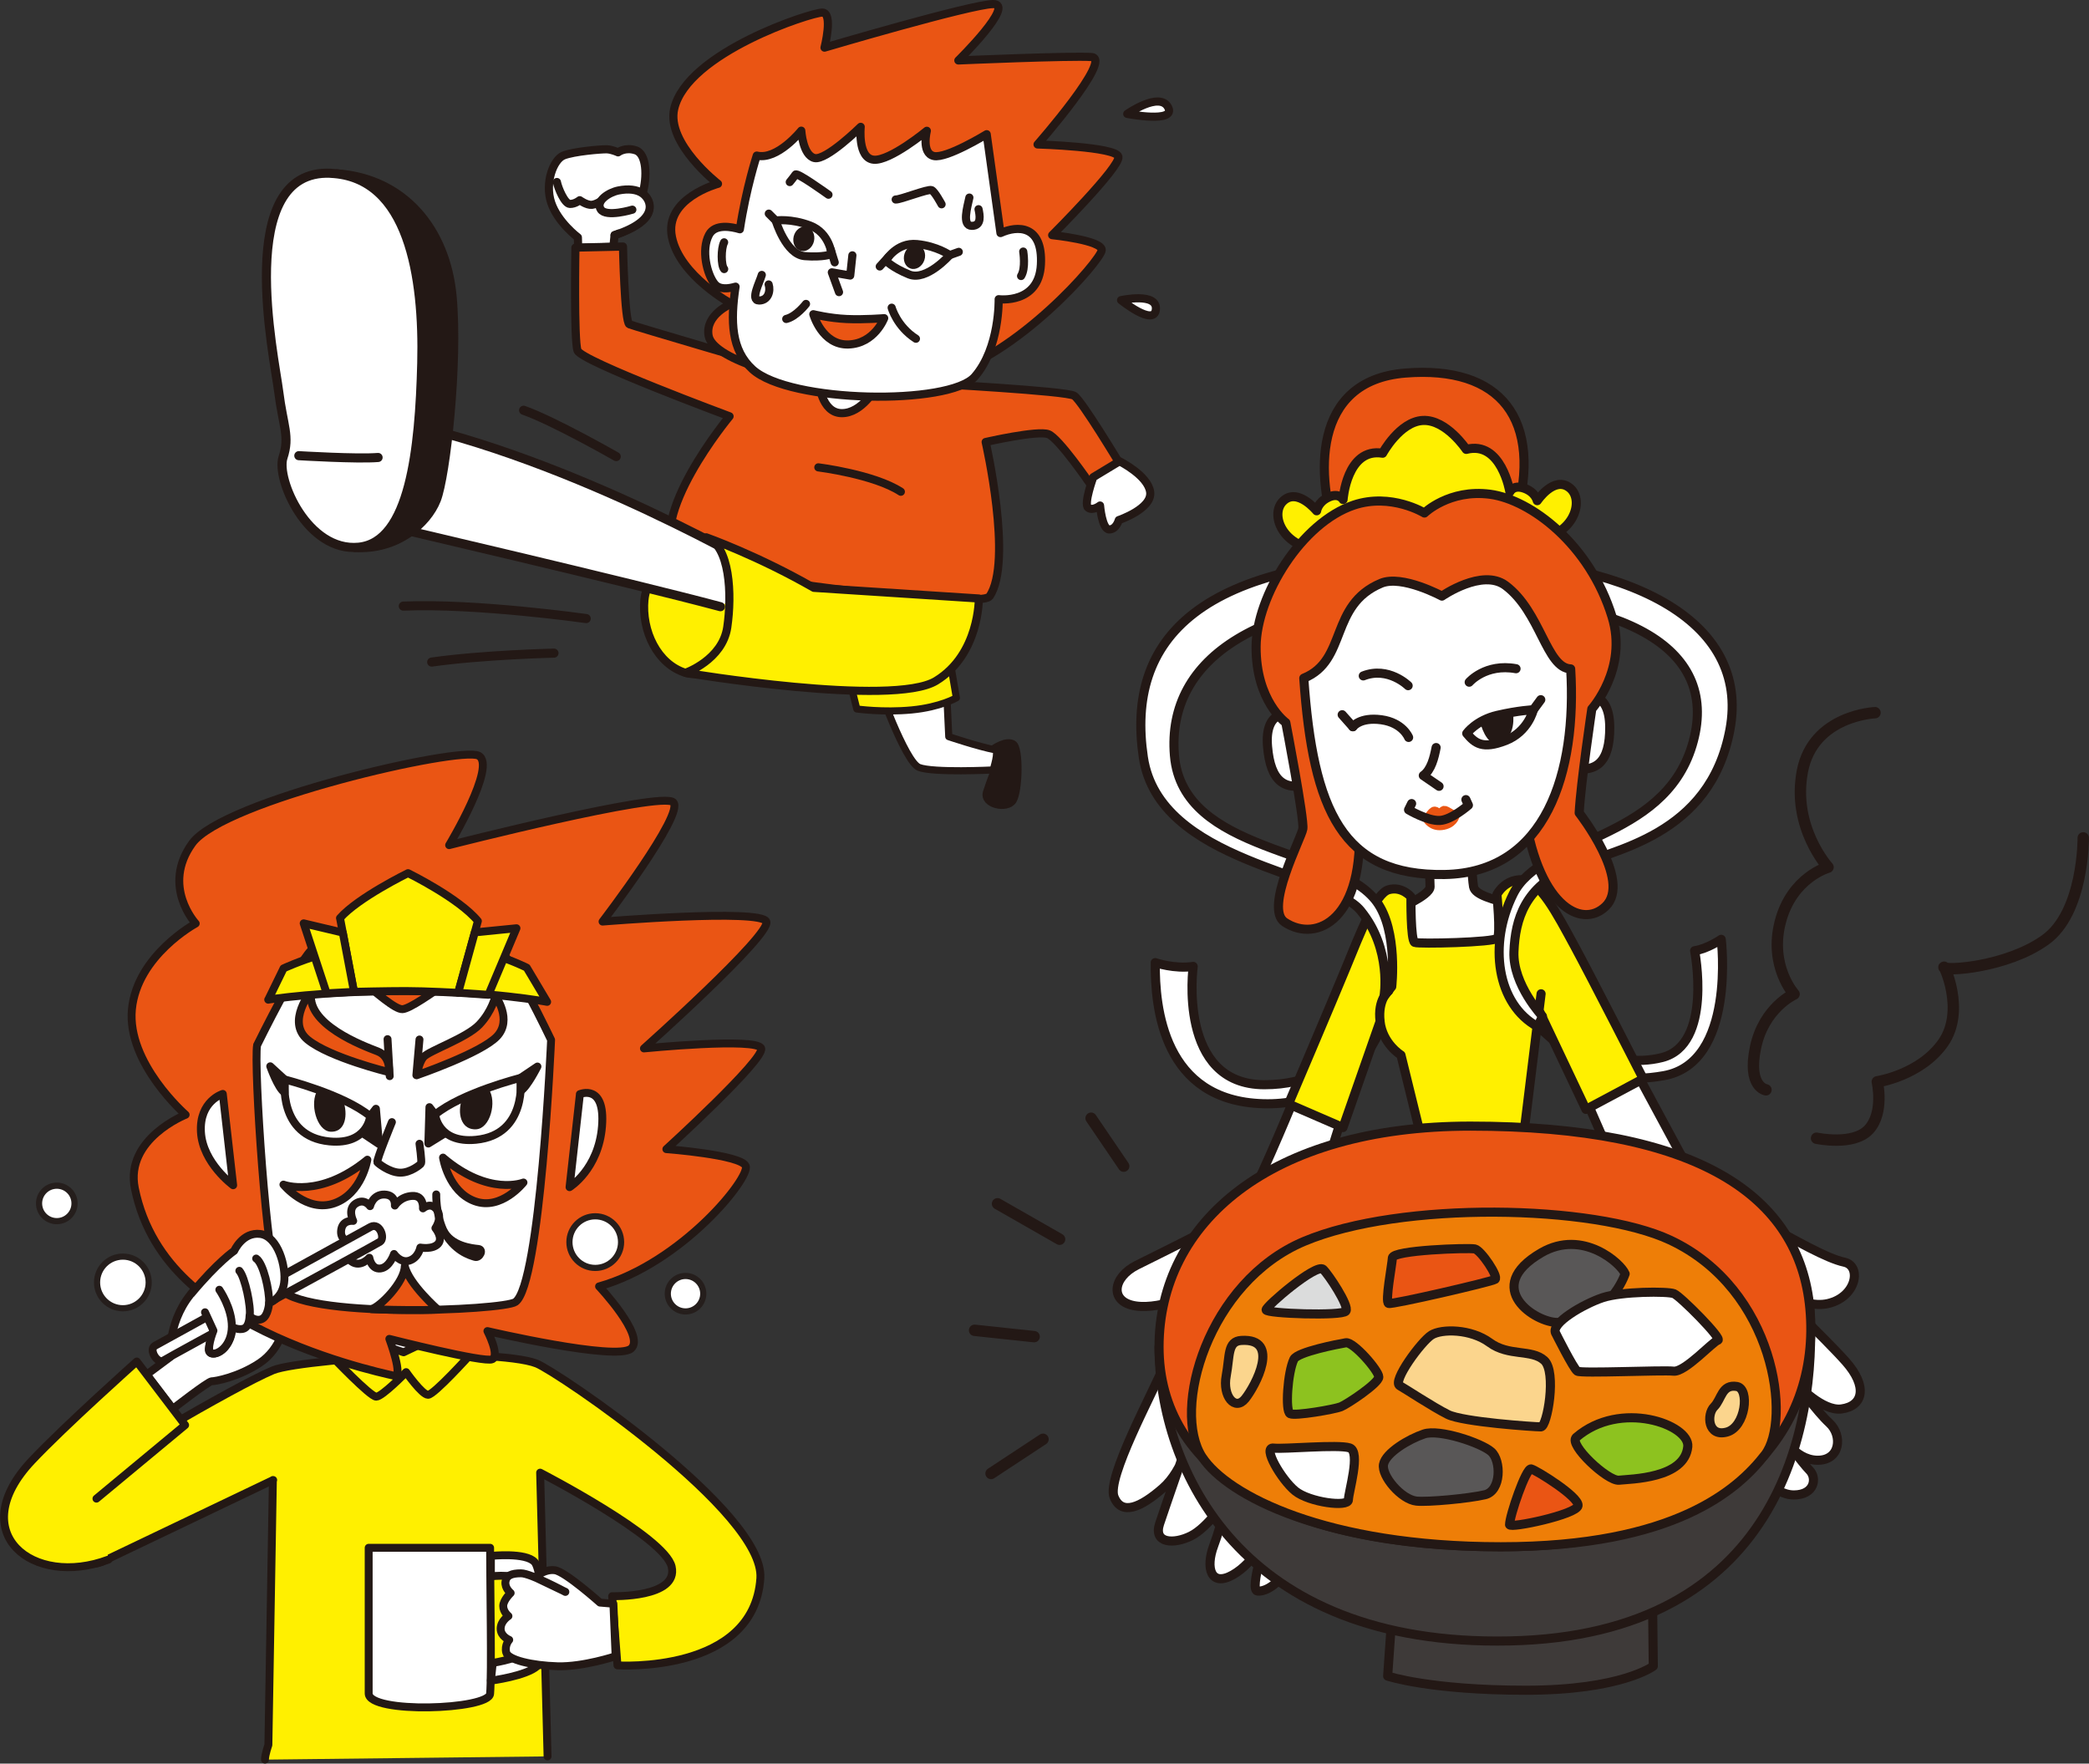 <?xml version="1.0" encoding="UTF-8"?>
<svg id="_レイヤー_2" data-name="レイヤー_2" xmlns="http://www.w3.org/2000/svg" viewBox="0 0 348.7 294.38">
  <rect x="0" y="0" width="348.7" height="294.38" fill="#333333" stroke="none"/>
  <defs>
    <style>
      .cls-1, .cls-2, .cls-3, .cls-4, .cls-5, .cls-6, .cls-7, .cls-8, .cls-9, .cls-10, .cls-11, .cls-12, .cls-13, .cls-14, .cls-15, .cls-16, .cls-17, .cls-18, .cls-19, .cls-20, .cls-21, .cls-22, .cls-23, .cls-24, .cls-25, .cls-26, .cls-27, .cls-28, .cls-29, .cls-30 {
        stroke-linecap: round;
        stroke-linejoin: round;
      }

      .cls-1, .cls-2, .cls-3, .cls-4, .cls-5, .cls-6, .cls-7, .cls-8, .cls-9, .cls-10, .cls-11, .cls-12, .cls-13, .cls-14, .cls-15, .cls-16, .cls-17, .cls-18, .cls-19, .cls-22, .cls-23, .cls-24, .cls-25, .cls-26, .cls-27, .cls-28, .cls-29, .cls-30 {
        stroke: #231815;
      }

      .cls-1, .cls-2, .cls-3, .cls-4, .cls-5, .cls-20 {
        fill: #fff;
      }

      .cls-1, .cls-14, .cls-26 {
        stroke-width: 1.52px;
      }

      .cls-2, .cls-6, .cls-11, .cls-28 {
        stroke-width: 1.36px;
      }

      .cls-3, .cls-7, .cls-12, .cls-17, .cls-18, .cls-22, .cls-25 {
        stroke-width: 1.32px;
      }

      .cls-4, .cls-8, .cls-10, .cls-13, .cls-15, .cls-19, .cls-21, .cls-23, .cls-24, .cls-27, .cls-29 {
        stroke-width: 1.52px;
      }

      .cls-5, .cls-9, .cls-16 {
        stroke-width: 1.19px;
      }

      .cls-6, .cls-7, .cls-8, .cls-9 {
        fill: #fff000;
      }

      .cls-10 {
        fill: #3e3a39;
      }

      .cls-11, .cls-12, .cls-13 {
        fill: #ea5514;
      }

      .cls-14, .cls-16, .cls-17, .cls-31 {
        fill: #231815;
      }

      .cls-15 {
        fill: #dbdcdc;
      }

      .cls-18 {
        fill: #fff000;
      }

      .cls-19 {
        fill: #8dc21f;
      }

      .cls-20 {
        stroke: #251e1c;
        stroke-width: 1.03px;
      }

      .cls-21 {
        stroke: #e95513;
      }

      .cls-21, .cls-22 {
        fill: #e95513;
      }

      .cls-23 {
        fill: #fbd58d;
      }

      .cls-24 {
        fill: #595757;
      }

      .cls-25, .cls-26, .cls-27, .cls-28, .cls-30 {
        fill: none;
      }

      .cls-29 {
        fill: #ee7e07;
      }

      .cls-30 {
        stroke-width: 1.9px;
      }
    </style>
  </defs>
  <g id="_文字" data-name="文字">
    <g>
      <g>
        <g>
          <path class="cls-6" d="M107.57,100.05c-.5,5.3,2.19,10.84,6.88,12.27,4.69,1.43,10.54-6.55,10.54-11.6s-2.37-8.7-6.89-10.41c-4.53-1.7-10.13,5.49-10.52,9.74Z"/>
          <path class="cls-5" d="M146.4,113.99s4.67,13.17,6.99,14.1,12.38.43,12.38.43c0,0,1.05-3.23.32-3.37-2.77-.52-7.72-2.19-7.72-2.19l-.46-9.74"/>
          <path class="cls-9" d="M141.47,112.13l1.55,6.21s4.35.62,9.16.16,7.46-2.02,7.46-2.02l-1.09-6.37"/>
          <path class="cls-2" d="M96.51,41.38l-.05-1.76s-3.34-2.49-4.45-5.78c-1.11-3.29.35-7.19,2.05-7.88,1.7-.69,6.32-1.06,7.2-1.04s1.91.51,1.91.51c0,0,1.16-.93,2.97-.33,1.81.6,1.92,4.42,1.12,7.2,0,0,1.8,1.41.87,3.42s-5.54,3.53-5.54,3.53l-.21,1.96-5.88.17Z"/>
          <path class="cls-2" d="M92.96,30.38c.2,1.03,1.29,3.64,2.17,3.66.88.02,1.64-.62,1.64-.62,0,0,1.16.85,2.02.77s1.86-.86,1.86-.86c0,0,1,1.02,2.03.94s2.79-1.08,2.79-1.08"/>
          <path class="cls-2" d="M105.55,35s-4.4,1.34-5.28-.06c-.88-1.4,1.36-2.83,2.98-3.15s3.06-.18,4.01.5c1.46,1.05,3.01,4.44-4.67,6.95"/>
          <path class="cls-11" d="M155.45,64.04s22.59,1.2,23.87,2.03,7.65,11.44,7.65,11.44l-5.08,3.15s-5.13-7.51-6.9-8.19c-1.77-.68-10.46,1.31-10.46,1.31,0,0,4.57,19.98.66,25.75-1.66,2.45-50.51-3.78-52.22-6.1-5.22-7.06,8.81-23.94,8.81-23.94,0,0-24.76-9.19-25.38-10.98s-.35-17.18-.35-17.18l7.94-.18s.26,12.64,1.07,12.98,24.19,7.19,24.19,7.19"/>
          <path class="cls-28" d="M136.6,78.01s9.31,1.16,13.77,4.07"/>
          <path class="cls-2" d="M136.67,63.71s.39,5.19,3.8,5.25c3.4.06,5.75-4.27,5.75-4.27"/>
          <g>
            <g>
              <path class="cls-11" d="M141.98,64.29c-11.42-.84-23.05-4.55-23.7-8.25-.62-3.53,3.79-5.34,3.79-5.34,0,0-8.61-4.66-9.91-11.14-1.3-6.48,7.69-8.88,7.69-8.88,0,0-8.65-6.71-7.31-12.52,2.16-9.39,22.88-16.09,24.73-16.06,1.85.03.36,5.85.36,5.85,0,0,24.21-7.16,28.11-7.27s-5.77,9.41-5.77,9.41c0,0,18.64-.81,22.23-.57,3.59.24-9.01,14.59-9.01,14.59,0,0,13.1.38,13.5,2.04.4,1.66-11.06,13.1-11.06,13.1,0,0,8.36.85,8.27,2.5s-14.16,17.82-26.67,20.89"/>
              <path class="cls-2" d="M167,38.9l-2.3-16.5s-6.74,4.13-8.84,3.64c-2.1-.49-1.15-4.21-1.15-4.21,0,0-6.14,5.07-8.86,4.83-2.72-.24-2.18-5.49-2.18-5.49,0,0-5.77,5.68-7.72,5.21s-2.2-4.57-2.2-4.57c0,0-3.99,4.99-7.43,4.16,0,0-1.78,5.46-2.82,12.3-1.33-.4-4.14-.98-5.15.92-1.35,2.53-.34,6.64.96,8.23.81.99,2.38.75,3.47.43-.87,5.8-.71,10.58,2.83,13.8,6.2,5.66,32.89,6.04,37.09,1.23,4.2-4.81,4-12.94,4-12.94,0,0,6.7.89,7.05-5.77.35-6.67-3.94-6.55-6.73-5.27Z"/>
              <path class="cls-28" d="M148.84,51.36s.85,3.13,4.05,5.18"/>
              <path class="cls-11" d="M134.54,50.73s-1.61,2.11-3.3,2.51"/>
              <path class="cls-2" d="M170.8,41.99s.46,2.78-.36,4.08"/>
              <ellipse class="cls-31" cx="134.18" cy="39.87" rx="2.06" ry="1.74" transform="translate(64.4 161.22) rotate(-76.65)"/>
              <path class="cls-28" d="M138.82,42.43s-.36-3.55-3.58-4.78c-3.22-1.23-5.76-.84-5.76-.84,0,0,1.7,5.69,4.84,5.94,3.14.25,4.49-.33,4.49-.33Z"/>
              <line class="cls-28" x1="129.48" y1="36.81" x2="128.33" y2="35.66"/>
              <line class="cls-28" x1="138.66" y1="41.64" x2="139.33" y2="43.79"/>
              <ellipse class="cls-31" cx="152.65" cy="42.87" rx="2.06" ry="1.74" transform="translate(63.44 173.95) rotate(-71.45)"/>
              <path class="cls-28" d="M147.87,43.48s1.79-3.07,5.18-2.74c3.38.33,5.48,1.84,5.48,1.84,0,0-3.88,4.42-6.79,3.23-2.9-1.19-3.87-2.32-3.87-2.32Z"/>
              <line class="cls-28" x1="158.53" y1="42.58" x2="160.04" y2="42.04"/>
              <line class="cls-28" x1="148.34" y1="42.84" x2="146.85" y2="44.48"/>
              <polyline class="cls-28" points="142.28 42.62 141.92 45.99 138.85 45.46 140.05 48.76"/>
            </g>
            <path class="cls-28" d="M149.51,33.3c.81.04,5.45-1.83,6-1.56s1.66,2.36,1.66,2.36"/>
            <path class="cls-28" d="M138.29,32.5c-.63-.44-5.24-3.76-5.5-3.36s-.96,1.25-.96,1.25"/>
            <path class="cls-2" d="M120.87,40.45c-.54,1.03-.52,3.87.01,4.46"/>
            <path class="cls-2" d="M161.81,32.98c-.32,1.52-1.3,4.72.41,4.72s1.31-1.88,1.12-2.78"/>
            <path class="cls-2" d="M127.16,45.89c-.3,1.12-2,4.28-.46,4.27,1.54,0,1.95-1.6,1.6-2.68"/>
          </g>
          <path class="cls-2" d="M186.86,76.99s4.78,2.37,5.13,5.15c.35,2.78-5.24,4.67-5.24,4.67,0,0-.42,1.58-1.61,1.56-1.19-.02-1.52-3.99-1.52-3.99,0,0-1.21.97-1.99.36-.78-.61.86-5.1.86-5.1l4.37-2.64Z"/>
          <path class="cls-1" d="M128.33,95.69s-32.77-19.36-62.64-25.43l-2.23,17.25s41.63,9.7,56.8,13.76"/>
          <path class="cls-6" d="M114.45,112.31s34.52,5.77,41.79,1.34c7.27-4.43,7.15-13.75,7.15-13.75l-27.54-1.78c-9.4-5.4-17.96-8.43-17.96-8.43,3.97,1.36,4.31,9.55,3.51,15-.8,5.45-6.95,7.61-6.95,7.61Z"/>
          <path class="cls-16" d="M165.88,124.93s2.05-1.45,3.23-.77c1.18.67,1,7.89,0,9.47s-5.1.68-4.44-1.4c.66-2.08,1.41-3.84,1.41-3.84"/>
          <path class="cls-26" d="M97.85,103.25s-18.39-2.6-30.53-2.08"/>
          <path class="cls-26" d="M92.47,109.02s-11.78.27-20.41,1.49"/>
          <g>
            <path class="cls-14" d="M56.28,29.02c11.15.8,18.14,9.27,19.18,20.43,1.04,11.15-1.07,30.02-2.62,33.97-1.55,3.95-6.6,8.39-13.59,7.96"/>
            <path class="cls-1" d="M55.18,28.93c13.05.58,15.58,17.24,15.22,31.67-.36,14.43-1.99,29.91-10.53,30.74-8.54.83-13.81-11.39-12.63-14.97,1.18-3.58,0-5.23-.72-11.01-.72-5.77-7.58-37.16,8.66-36.44Z"/>
            <path class="cls-1" d="M49.88,76.06s9.81.59,13.23.3"/>
          </g>
          <path class="cls-26" d="M102.86,76.21s-10.41-5.95-15.46-7.73"/>
          <path class="cls-2" d="M188.16,19.01s5.41-3.79,6.82-1.1c1.41,2.7-6.82,1.1-6.82,1.1Z"/>
          <path class="cls-2" d="M187.13,50.1s6.1-1.35,5.81,1.56c-.29,2.91-5.81-1.56-5.81-1.56Z"/>
        </g>
        <path class="cls-11" d="M135.76,52.45s2.65.67,5.57.8c2.93.13,6.26-.14,6.26-.14,0,0-1.6,4.25-5.98,4.39s-5.85-5.05-5.85-5.05Z"/>
      </g>
      <g>
        <g>
          <path class="cls-3" d="M45.46,218.45s1.83-3.26,4.14-3.69,3.42.17,3.42,1.45-5.47,4.7-5.47,4.7c0,0-.6,4.18-4.18,6.58-3.59,2.39-7.43,3.07-8.03,3.07s-6.5,4.6-6.5,4.6l-4.36-5.72,3.91-2.91s-.47-6.5,4.24-11.4"/>
          <path class="cls-3" d="M75.05,213.15s-.48,14.65-.48,15.48-15.37.83-15.37.83l.87-16.3h14.98Z"/>
          <path class="cls-7" d="M91.4,293.17l-1.24-47.36s20.86,10.75,21.96,15.71c1.16,5.23-9.94,4.91-9.94,4.91l.89,11.55s22.75,1.46,23.85-14.53c.76-11.04-33.87-34.47-37.35-35.85-3.48-1.38-14.81-1.63-21.69-1.35-6.88.28-19.6,1.33-22.33,2.48-6.68,2.82-28.79,15.97-34.79,19.87s-.45,14.48,6.17,12.14l28.67-13.7h-.05l-.75,44.23s-.57,1.61-.57,2.44"/>
          <path class="cls-18" d="M58.09,222.59l9.28,3.13,8.51-4.07,2.55,4.54s-5.98,6.63-6.98,6.63-3.66-3.79-3.66-3.79c0,0-3.99,4.1-4.99,4.1s-7.31-6.63-7.31-6.63l2.59-3.92Z"/>
          <g>
            <path class="cls-3" d="M61.54,258.35v24.31c0,3.44,20.05,2.75,20.27.06.29-3.47,0-18.17,0-24.37h-20.27Z"/>
            <path class="cls-3" d="M82.26,277.57s5.51-.9,5.59-2.19c.08-1.29.24-8.85-.24-10.88-.48-2.03-5.67-1.38-5.67-1.38v-3.41s5.87-.63,7.31,1.04c1.44,1.68,2.31,15.68.43,17.35-1.88,1.68-7.74,2.43-7.74,2.43l.31-2.97Z"/>
          </g>
          <path class="cls-12" d="M100.01,214.72c13.93-3.93,25.32-18.24,24.46-20.11-.86-1.87-13.24-2.8-13.24-2.8,0,0,16.4-14.94,15.83-16.81-.58-1.87-19.57,0-19.57,0,0,0,21.29-18.99,20.43-21.17-.86-2.18-27.34,0-27.34,0,0,0,13.81-18.05,11.8-19.92s-37.41,7.16-37.41,7.16c0,0,8.06-13.39,4.89-14.94-3.17-1.56-42.59,7.47-47.77,14.63-5.18,7.16.58,13.39.58,13.39,0,0-9.78,5.29-10.65,14.32-.86,9.03,8.97,17.6,8.97,17.6,0,0-10.15,4-8.48,12.28,2.76,13.62,13.78,19.78,19.62,22.86,10.54,5.56,21.81,8.01,23.67,8.43,1.63.37-.81-6.16-.81-6.16,0,0,15.89,4.05,17.18,3.4s-.81-4.7-.81-4.7c0,0,21.56,5.03,23.99,2.92s-5.35-10.38-5.35-10.38Z"/>
          <path class="cls-3" d="M42.93,174.43s7.44-15.17,9.44-16.17,12.42,10.33,14.81,10.19c2.39-.13,14.34-10.02,16.07-9.82,1.73.2,8.74,14.94,8.74,14.94,0,0-1.77,40.78-5.95,43.75-1.99,1.41-36.29,2.97-39.53-2.51-1.99-3.37-4.19-37.09-3.59-40.38Z"/>
          <path class="cls-3" d="M37.19,182.59l1.73,15.25s-5.09-3.71-5.38-8.89,3.65-6.36,3.65-6.36Z"/>
          <path class="cls-3" d="M96.8,182.62l-1.73,15.54s4.85-2.98,5.42-10.17-3.7-5.36-3.7-5.36Z"/>
          <path class="cls-25" d="M65.42,187.3s-2.57,6.26-2.44,6.69c.03.11,1.96,1.7,3.77,1.75,1.81.05,3.51-1.43,3.54-1.54.14-.42-.27-3.29-.27-3.29"/>
          <path class="cls-25" d="M61.79,186.31c-4.45-3.66-14.25-6.12-14.25-6.12,0,0-1.2,9.49,7.45,10.33,6.37.61,6.8-4.21,6.8-4.21Z"/>
          <path class="cls-31" d="M57.42,184.08c.7,2.61-.04,4.96-2.27,4.82-2.3-.15-3.55-4.82-2.11-6.99"/>
          <path class="cls-17" d="M47.53,180.2l-2.42-2.22s1.3,3.7,2.41,4.39l.02-2.16Z"/>
          <path class="cls-17" d="M61.79,186.31l.96-1.24.52,5.9-2.55-1.7s.96-.72,1.07-2.96Z"/>
          <path class="cls-25" d="M72.64,186.04c4.45-3.66,14.25-6.12,14.25-6.12,0,0,1.2,9.49-7.45,10.33-6.37.61-6.8-4.21-6.8-4.21Z"/>
          <path class="cls-31" d="M77,183.8c-.7,2.61.28,4.85,2.5,4.7,2.3-.15,3.51-4.56,2.07-6.74"/>
          <path class="cls-17" d="M86.91,182.09c1.11-.69,2.8-4.07,2.8-4.07l-2.82,1.9.02,2.16Z"/>
          <path class="cls-17" d="M72.64,186.04l-.96-1.24-.18,6.08,2.6-1.61s-1.42-1.17-1.47-3.23Z"/>
          <line class="cls-22" x1="64.69" y1="173.45" x2="65.05" y2="179.63"/>
          <line class="cls-22" x1="70.02" y1="173.51" x2="69.5" y2="179.47"/>
          <path class="cls-22" d="M62.01,218.51c1.45-.4,5.5-4.48,5.56-7.17.67,3,5.54,7.27,5.54,7.27,0,0-1.32.08-4.92.06-3.6-.02-6.18-.15-6.18-.15Z"/>
          <path class="cls-22" d="M61.32,193.57s-.9,5.66-5.52,7.28c-4.62,1.62-8.49-3.12-8.49-3.12,0,0,6.03,2.36,14.01-4.15Z"/>
          <path class="cls-22" d="M73.95,193.22s.86,5.66,5.29,7.28c4.43,1.62,8.14-3.12,8.14-3.12,0,0-5.78,2.36-13.43-4.15Z"/>
          <path class="cls-22" d="M69.63,179.45s10.59-3.63,13.29-6.42c2.69-2.79-.22-6.79-.22-6.79,0,0-.54,2.53-2.69,4.79-2.16,2.26-8.43,4.36-9.31,5.41-.88,1.05-1.07,3.01-1.07,3.01Z"/>
          <path class="cls-22" d="M64.93,178.95s.31-2.6-1.9-3.46-12.29-4.54-11.03-10.14c0,0-4.31,5.21-.63,8.21,3.68,2.99,13.56,5.4,13.56,5.4Z"/>
          <path class="cls-18" d="M44.77,166.86s8.76-1.44,22.97-1.44,23.59,1.81,23.59,1.81l-3.4-5.71s-8.98-4.59-19.81-4.59-20.79,4.71-20.79,4.71l-2.55,5.23Z"/>
          <path class="cls-7" d="M56.76,153.25l2.33,12.3s5.34-.13,8.65-.13,8.73.3,8.73.3l3.3-11.98c-3.16-3.84-11.66-8-11.66-8,0,0-8.35,4.08-11.36,7.51Z"/>
          <polygon class="cls-7" points="57.22 155.67 50.69 154.12 54.53 165.8 59.09 165.55 57.22 155.67"/>
          <polygon class="cls-7" points="79.26 155.63 86.21 154.94 81.53 166.05 76.48 165.71 79.26 155.63"/>
          <path class="cls-3" d="M58.08,207.12s-1.38-.18-1.12-1.88c.27-1.69,2-1.45,2-1.45,0,0-1.02-1.99.44-2.91,1.46-.92,2.37.45,2.37.45,0,0,.44-1.99,2.4-1.94,1.95.05,1.74,1.84,1.74,1.84,0,0,.91-1.51,2.91-1.61,2-.1,1.78,2.08,1.78,2.08,0,0,1.28-1.16,2.3.2s-.22,3.1-.22,3.1c0,0,1.34,1.6.45,2.61s-2.97.63-2.97.63c0,0-.31,1.69-1.82,2.18s-2.57-1.11-2.57-1.11c0,0-.71,2.23-2.26,2.42-1.55.19-1.86-1.79-1.86-1.79,0,0-1.47,1.72-2.98.62s-.57-3.44-.57-3.44Z"/>
          <path class="cls-17" d="M72.82,199.37s-.1,3.1,1.13,5.88c1.24,2.78,4.93,3.12,5.89,3.22s.2,1.56-.55,1.33-3.52-.93-5.34-4.55"/>
          <path class="cls-7" d="M16.1,250.15l14.8-12.28-8.07-10.61s-12.07,10.77-17.53,16.57c-11.32,12.02.15,21.27,12.83,16.48"/>
          <path class="cls-3" d="M25.85,224.64l36.03-19.86c1.52-.75,2.44,1.89,1.56,2.48s-35.19,19.2-36.16,19.84c-.97.64-2.53-1.84-1.42-2.46Z"/>
          <path class="cls-3" d="M31.92,215.96c4.48-5.38,7.17-7.17,7.17-7.17,0,0,1.41-3.2,4.36-2.82s4.36,5.51,3.97,8.2c-.38,2.69-2.5,3.32-2.5,3.32,0,0-.14,2.14-1.17,2.66s-2.1-.46-2.1-.46c0,0,0,1.67-.9,2.05-.9.38-2.05-.26-2.05-.26,0,0,.26,1.41-.9,3.07-1.15,1.67-3.07,1.79-2.95.64.13-1.15.77-3.07.77-3.07"/>
          <path class="cls-3" d="M42.76,210.07c1.2.77,2.24,5.37,2.16,7.42"/>
          <path class="cls-3" d="M39.95,212.12c.94,1.02,2.01,6.13,1.71,7.56"/>
          <path class="cls-3" d="M36.61,215.28s2.13,3.07,2.09,6.19c-.04,3.12-2.24,4.73-3.36,4.43-1.12-.29.29-3.79.29-3.79l-1.41-3.07"/>
          <path class="cls-3" d="M94.37,265.72s-5.78-3.11-7.39-3.11-2.48.37-2.61,1.43.87,1.86.87,1.86c0,0-1.24,1.18-1.24,2.17s.87,1.68.87,1.68c0,0-1.3.81-1.3,2.11s1.43,1.86,1.43,1.86c0,0-.81.87-.5,2.11s4.29,2.17,8.57,2.3c4.29.12,9.69-1.68,9.69-1.68l-.37-8.76-2.24-.19s-5.78-5.16-7.52-5.4c-1.74-.25-3.32,1.18-3.32,1.18l5.06,2.42Z"/>
        </g>
        <circle class="cls-20" cx="9.48" cy="200.87" r="2.96"/>
        <circle class="cls-20" cx="114.43" cy="215.94" r="2.96"/>
        <circle class="cls-20" cx="20.51" cy="214.06" r="4.31"/>
        <circle class="cls-20" cx="99.36" cy="207.33" r="4.31"/>
      </g>
      <g>
        <path class="cls-4" d="M256.69,171.38c5.16,4.12,8.88,10.31,21.02,8.17s9.6-22.76,9.6-22.76c0,0-2.3,1.59-4.44,1.9,0,0,3.09,15.7-5.47,17.84-8.57,2.14-16.02-3.57-19.91-6.9"/>
        <path class="cls-4" d="M192.84,160.68c-.08,7.53,1.35,23.08,18,23.55,16.65.48,20.54-14.99,20.54-14.99l-1.03-.72s-4.68,12.54-19.28,12.54-11.9-19.75-11.9-19.75c-3.09.48-6.34-.63-6.34-.63Z"/>
        <g>
          <path class="cls-4" d="M238.36,140.49s.35,6.06.35,7.53c0,1.48-5.74,3.88-5.74,3.88-.2,3.99,1.14,10.31,9.28,9.86,8.9-.5,9.8-5.18,10.23-10.74-3.25-.89-6.26-1.63-6.51-3.01-.25-1.37-.59-7.92-.59-7.92"/>
          <path class="cls-4" d="M273.19,179.04l12.69,23.55s5.02-.34,8.57,1.59c5.39,2.93,10.47,5.87,13.4,6.5,2.93.63,2.06,5.79-2.7,6.9-4.76,1.11-10.63-3.89-10.63-3.89,0,0,10.27,9.84,13.56,13.56,3.73,4.2,2.93,7.45-.71,7.93-3.16.41-7.22-3.97-7.22-3.97,0,0,3.01,4.28,5.23,6.34,2.22,2.06,1.82,6.27-2.06,6.19s-6.11-4.52-6.11-4.52c0,0,3.57,4.92,4.84,6.19,1.27,1.27.87,4.12-2.62,4.12s-6.27-4.12-7.22-5.87c0,0,1.43,3.73,2.14,4.76.71,1.03-.08,3.49-3.09,3.01-3.01-.48-6.74-5.63-11.1-15.07s-5.08-21.18-4.36-27.6l-11.19-25.54"/>
          <path class="cls-4" d="M223.62,187.69l-5.63,17.77s2.7,8.25,2.54,21.25c-.16,13.01-2.7,30.3-4.76,33.94-2.06,3.65-4.44,5.08-5.87,4.92-1.43-.16,1.59-9.36,1.59-9.36,0,0-2.06,4.6-5.71,6.66-3.65,2.06-4.6-1.11-3.17-4.92,1.43-3.81,2.06-7.61,2.06-7.61,0,0-3.01,4.6-5.87,6.03-2.86,1.43-6.34,1.27-5.23-2.06,1.11-3.33,5.08-14.75,5.08-14.75,0,0-.95,5.71-4.6,8.88-3.65,3.17-6.82,4.6-8.09,1.43-1.27-3.17,6.34-17.13,8.41-22.05,2.06-4.92,5.71-12.21,5.71-12.21,0,0-6.03,3.01-10.47,2.38-4.44-.63-3.97-4.76.16-6.82,4.12-2.06,16.18-7.93,17.77-9.52,1.59-1.59,8.02-17.19,8.02-17.19"/>
          <path class="cls-8" d="M231.79,165.4s-1.82,1.35-1.43,5.08c.4,3.73,3.49,5.63,3.49,5.63l3.49,14.2h16.89l3.01-24.43-.34,2.77,7.83,16.53,9.56-5.11s-8.57-16.81-11.5-22.21c-2.93-5.39-5.79-10.94-8.72-11.02s-4.2,2.46-4.2,2.46c0,0,.63,6.58.08,7.3s-13.18.99-13.8.71c-.71-.32-.63-7.61-.63-7.61,0,0-1.51-1.82-3.73-1.19s-4.76,7.3-7.14,13.09c-2.38,5.79-9.57,22.67-9.57,22.67l9.09,3.94,6.2-17.73c-.48-3.65,1.43-5.08,1.43-5.08Z"/>
          <g>
            <path class="cls-10" d="M232.27,270.66l-.64,9.11s7.04,2.36,23.06,2.36,21.28-4.02,21.28-4.02l-.13-11.47"/>
            <path class="cls-10" d="M193.47,224.81c0,20.37,13.63,50.04,58.51,49.09,44.89-.95,51.34-35.6,50.12-55.48"/>
            <path class="cls-13" d="M245.43,187.97c-33.42,0-51.96,16.11-51.96,36.84s20.61,33.37,57.04,33.37c38.86,0,53.48-19.54,51.6-39.76-1.74-18.82-18.61-30.45-56.68-30.45Z"/>
            <path class="cls-29" d="M200.68,243.23c-5.17-7.91.92-29.25,17-36.02,16.07-6.77,48.43-6.17,61.12-.21,17.55,8.25,20.25,30.11,15.81,35.82-4.44,5.71-14.91,15.36-44.09,15.36s-45.66-8.58-49.83-14.95Z"/>
            <path class="cls-23" d="M233.65,231.3c.83.45,5.48,3.53,8.02,4.8,2.54,1.27,14.48,2.07,15.54,2.07s2.67-9.2.55-11.1c-2.11-1.9-5.92-.63-9.09-2.96s-8.04-2.33-9.73-1.27-6.61,7.74-5.29,8.46Z"/>
            <path class="cls-24" d="M271.27,212.62s-2.55,7.91-11.25,8.12c-3.69.09-12.74-5.82-2.75-11.63,6.95-4.04,13.36,1.82,14,3.52Z"/>
            <path class="cls-19" d="M215.98,226.88c-1.05,2.17-1.48,8.67-.63,9.09s7.41-.73,8.46-1.15,6.34-3.93,6.34-4.98-4.23-5.92-5.5-5.71c-1.27.21-8.08,1.53-8.67,2.75Z"/>
            <path class="cls-15" d="M220.85,211.87c.8.7,4.44,6.13,3.81,6.98-.63.85-13.32.42-13.32-.21s8.35-7.79,9.52-6.77Z"/>
            <path class="cls-4" d="M212.58,241.71c1.68.22,10.8-.66,12.71-.03,1.9.63-.21,7.4-.21,8.67s-6.56.42-8.88-1.48c-2.33-1.9-5.54-7.41-3.61-7.16Z"/>
            <path class="cls-23" d="M207.22,223.74c6.63-.4,2.33,7.61.63,9.73-1.69,2.11-3.81-.42-3.17-3.81.63-3.38.18-5.78,2.54-5.92Z"/>
            <path class="cls-13" d="M251.99,254.49c0,.67,11.21-1.69,11.42-3.17.21-1.48-6.98-5.92-7.83-6.13-.85-.21-3.6,7.83-3.6,9.31Z"/>
            <path class="cls-24" d="M236.44,250.56c1.88.2,8.67-.42,11.42-1.06s2.75-5.71,1.06-7.19c-1.69-1.48-8.67-3.81-11.21-2.96-2.54.85-6.4,3.14-6.77,5.08-.37,1.93,2.97,5.86,5.5,6.13Z"/>
            <path class="cls-19" d="M263.1,239.93c7.4-6.38,18.97-2.11,18.63,1.53-.51,5.36-9.58,5.4-11.48,5.61s-8.5-5.97-7.14-7.14Z"/>
            <path class="cls-23" d="M289.92,231.43c2.18.36,1.48,6.77-1.69,7.61-3.17.85-3.38-2.96-2.11-4.23,1.27-1.27,1.27-3.81,3.81-3.38Z"/>
            <path class="cls-13" d="M232.42,209.96c-.05,1.08-1.27,7.4-.63,7.61s17.13-3.6,17.77-4.02-2.33-4.86-3.38-5.08-13.69.19-13.75,1.48Z"/>
            <path class="cls-4" d="M259.68,222.53s2.96,5.92,3.6,6.34,14.17-.21,16.07,0,6.56-4.95,7.4-5.16-6.26-7.35-7.32-7.77-8.76-.39-11.93.67c-3.17,1.06-8.69,4.24-7.83,5.92Z"/>
          </g>
        </g>
        <g>
          <path class="cls-30" d="M312.98,118.96s-10.32.41-12.12,9.77c-1.8,9.36,4.28,16.02,4.28,16.02,0,0-6.02,1.68-7.96,9.09-1.94,7.41,2.29,12.09,2.29,12.09,0,0-5.03,2.26-6.43,8.89-1.4,6.64,1.74,7.09,1.74,7.09"/>
          <path class="cls-30" d="M303.22,189.99s6.22,1.34,8.77-1.5c2.55-2.83,1.37-7.92,1.37-7.92,0,0,7.21-1.08,11-6.51,3.79-5.43.02-13.25.13-12.59.12.66,10.47.04,16.91-4.58,6.45-4.61,6.34-17.03,6.34-17.03"/>
        </g>
        <g>
          <line class="cls-30" x1="187.57" y1="194.65" x2="182.13" y2="186.65"/>
          <line class="cls-30" x1="176.87" y1="206.85" x2="166.51" y2="200.93"/>
          <line class="cls-30" x1="172.62" y1="223.11" x2="162.68" y2="222.05"/>
          <line class="cls-30" x1="174.1" y1="240.24" x2="165.43" y2="245.95"/>
        </g>
        <path class="cls-4" d="M232.31,164.69s1.07-9.28-2.51-14.17c-6.66-9.09-32.38-7.93-33.76-24.43-1.37-16.44,14.59-26.54,44.65-26.6,31.41-.06,46.58,9.03,41.76,24.94-4.89,16.14-25.14,15.29-29.86,24.78-4.2,8.42-2.73,18.46,4.09,22.16l.79-1.74s-4.97-5.26-4.76-10.76c.21-5.5,1.9-10.89,9.2-13.96s23.53-5.28,26.86-23.16c3.38-18.19-16.71-28.76-48.43-28.76-40.39,0-52.43,13.75-49.49,33.42,2.64,17.66,30.98,19.14,36.27,25.59,5.29,6.45,3.9,14.33,3.9,14.33l1.28-1.64Z"/>
        <g>
          <path class="cls-4" d="M262.79,116.83c2.14-1.19,5.85-1.47,5.91,4.48.05,5.96-2.23,7.79-6.66,6.82l.75-11.3Z"/>
          <path class="cls-4" d="M217.05,119.59c-2.24-.99-5.97-.93-5.47,5.01.49,5.94,2.94,7.55,7.26,6.18l-1.79-11.19Z"/>
          <path class="cls-13" d="M223.15,89.56c-3.46-9.67-4.37-26.03,11.43-27.29,15.81-1.26,23.16,7.54,18.38,24.45"/>
          <path class="cls-8" d="M237.22,87.57c6.81-.31,11.41,2.9,18.39,2.58s9.02-6.58,6.43-8.7c-2.6-2.12-5.44,2.12-5.44,2.12,0,0-.29-1.41-2.16-2.07-1.86-.66-2.41.6-2.41.6,0,0-1.4-8.6-7.28-7.09,0,0-3.33-5.01-7.22-4.83-3.88.18-6.74,5.47-6.74,5.47-6-.96-6.6,7.73-6.6,7.73,0,0-.66-1.21-2.45-.38-1.79.83-1.96,2.26-1.96,2.26,0,0-3.22-3.96-5.61-1.61s.22,8.4,7.2,8.08c6.98-.32,9.04-3.84,15.85-4.15Z"/>
          <path class="cls-13" d="M226.82,137c1.1,16.34-7.01,20.5-12.39,16.92-3.42-2.28,2.77-13.98,3.04-15.56.28-1.58-2.84-17.74-2.84-17.74,0,0-5.02-3.58-4.96-12.7.06-8.47,7.59-20.69,16.31-23.61,6.24-2.09,11.79,1.32,11.79,1.32,0,0,4.12-4.03,10.96-3.13,6.84.91,16.67,8.42,20.36,20.46,2.66,8.67-3.38,15.37-3.38,15.37,0,0-1.85,12.4-2.11,17.36,0,0,8.86,11.33,4.4,15.61-4.11,3.94-11.58-.34-13.66-16.63"/>
          <path class="cls-4" d="M217.63,113.2c1.54,22.14,6.46,33.05,23.49,32.77,17.02-.29,22.11-17.12,21.06-34.32-4.08-.16-4.99-9.51-10.87-13.92-3.88-2.91-10.62,1.77-10.62,1.77,0,0-6.68-3.61-10.17-2.14-8.67,3.65-5.56,12.87-12.89,15.84Z"/>
          <path class="cls-4" d="M245.24,113.87s2.72-3.18,7.82-2.25"/>
          <path class="cls-4" d="M235.05,114.45s-3.3-3.27-7.49-1.63"/>
          <path class="cls-4" d="M239.72,124.78c-.32,1.64-.81,3.73-2.14,4.67l2.63,1.8"/>
          <path class="cls-4" d="M244.83,122.42s1.58-2.2,5.11-3.02,6.01-.93,6.01-.93c0,0-.83,3.67-4.66,5.15-3.83,1.48-5.07.46-6.46-1.2Z"/>
          <path class="cls-4" d="M235.13,123.09s-.97-2.46-4.56-2.95c-3.59-.49-4.74,1.17-4.74,1.17"/>
          <path class="cls-31" d="M252.57,119.01s-2.41.42-5.46,1.67c0,0,.93,3.81,2.93,3.38,3.2-.69,2.52-5.05,2.52-5.05Z"/>
          <line class="cls-4" x1="257.19" y1="116.79" x2="255.95" y2="118.48"/>
          <line class="cls-4" x1="224.04" y1="119.3" x2="225.82" y2="121.3"/>
          <path class="cls-21" d="M238.26,136.71s.72,1.28,2.38,1.09c1.88-.22,2.21-1.54,2.21-1.54,0,0-1.45-1.05-1.79-.99s-.71.87-.71.87c0,0-.47-.73-.87-.75s-1.21,1.32-1.21,1.32Z"/>
          <path class="cls-27" d="M235.63,134.13l-.51,1.04s3.14,1.88,5.21,1.78c1.98-.09,4.78-2.55,4.78-2.55l-.42-.93"/>
        </g>
      </g>
    </g>
  </g>
</svg>